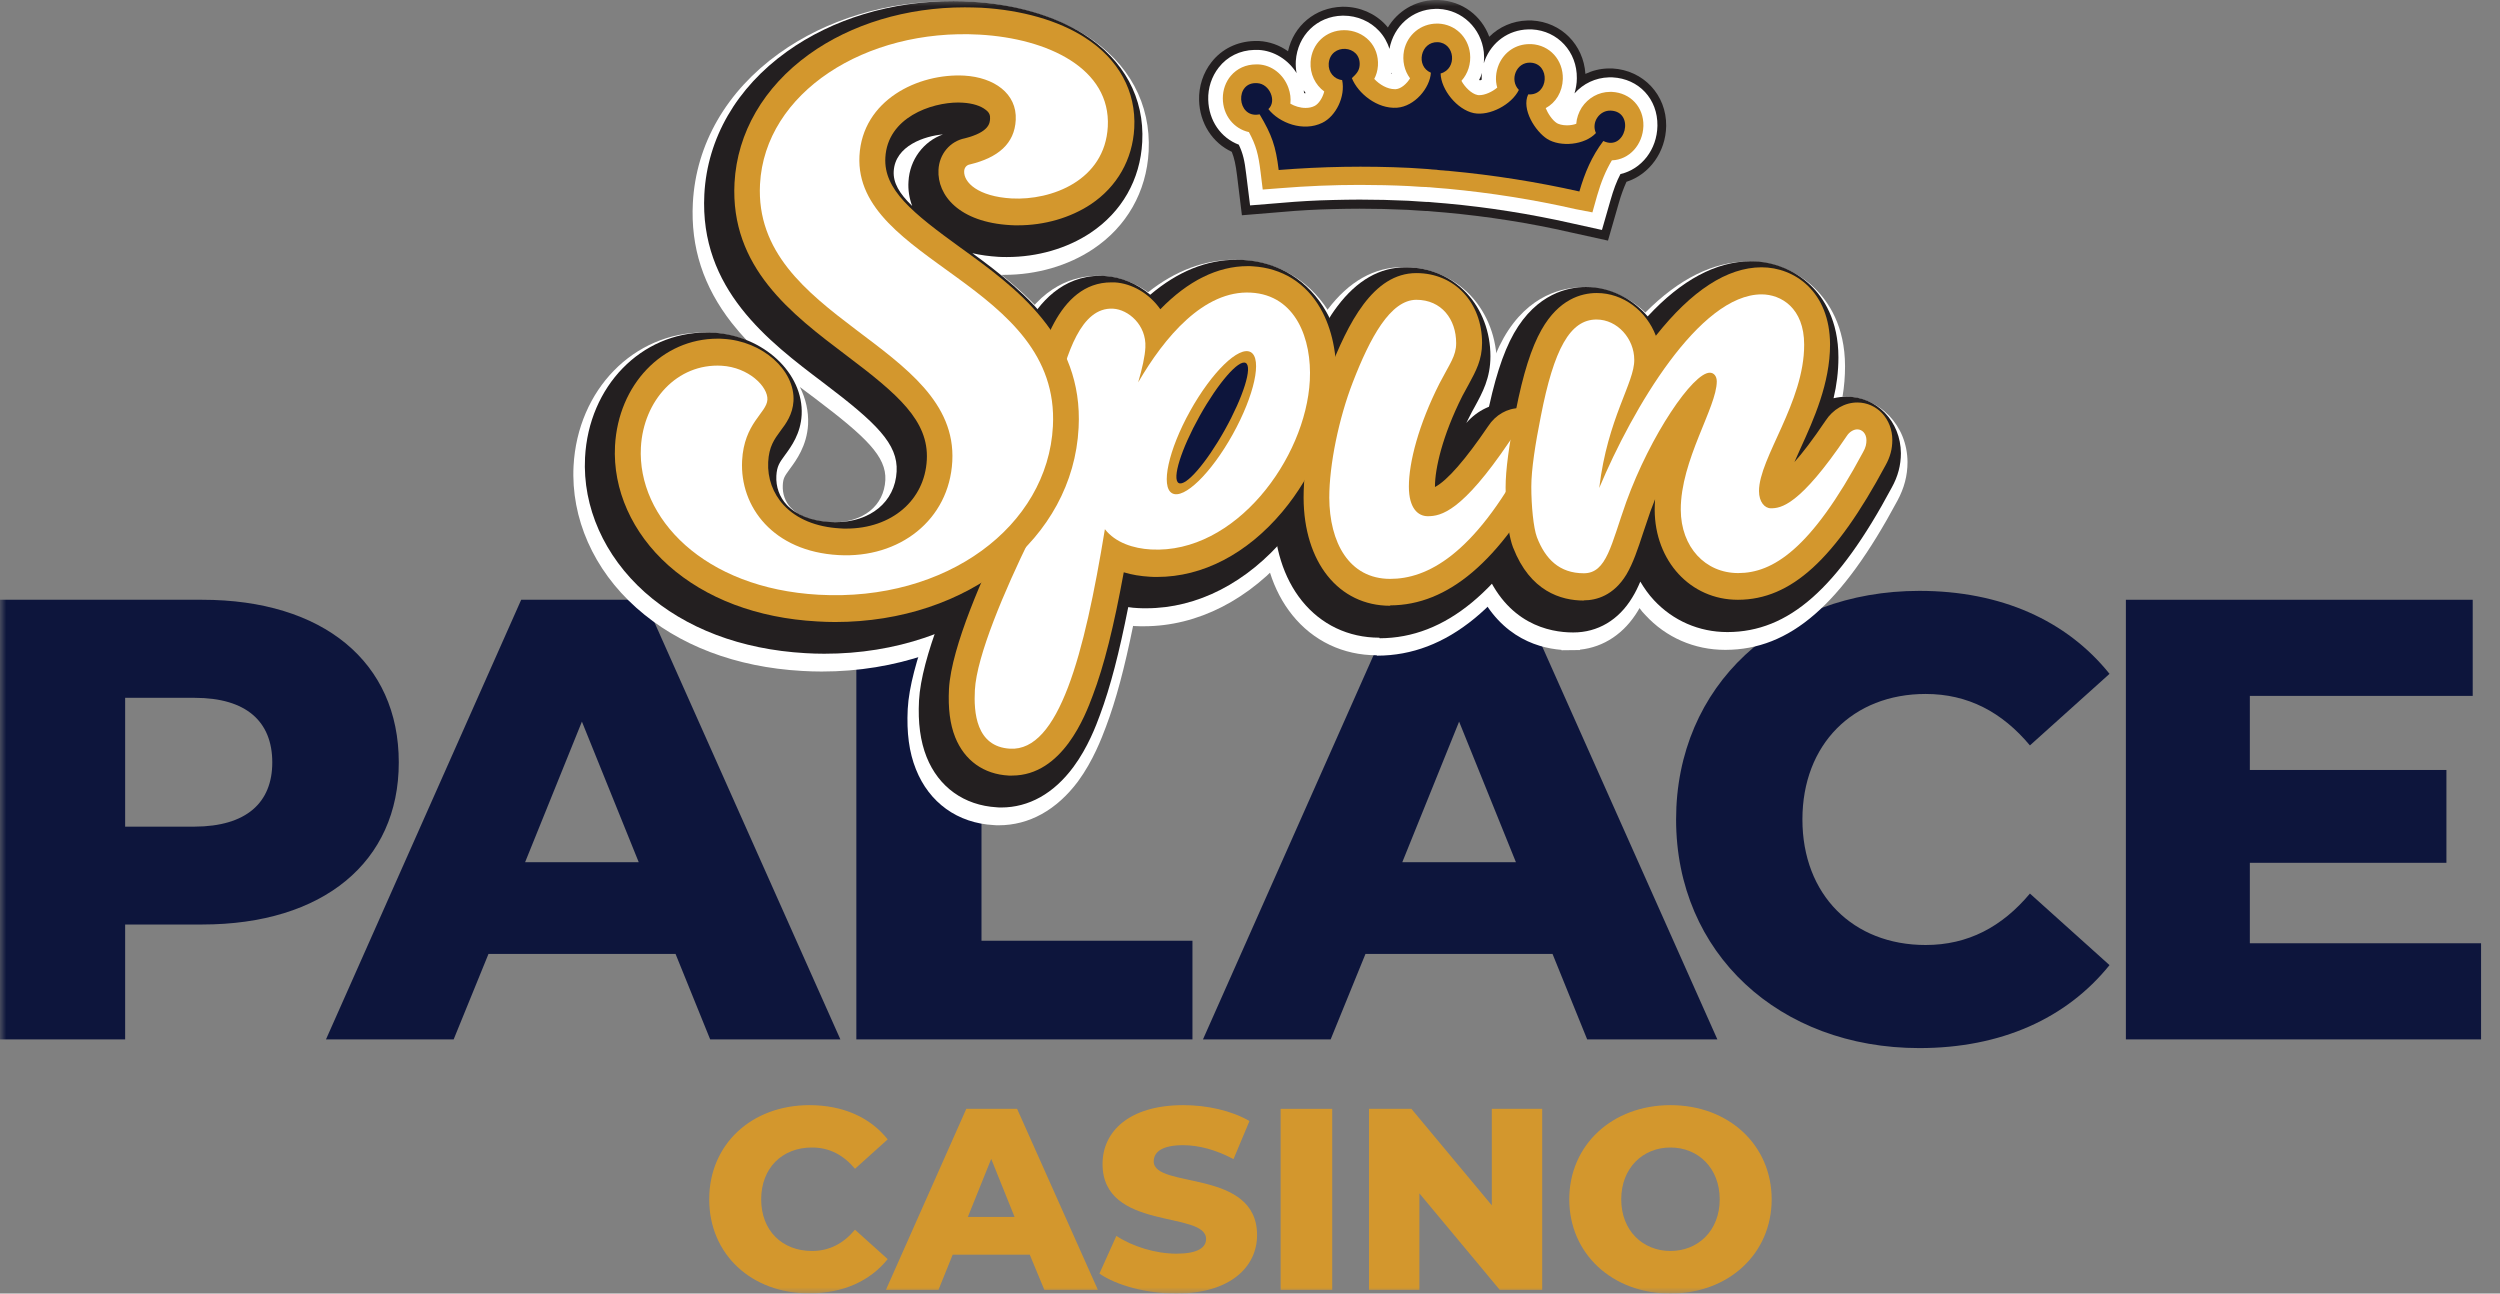 <svg width="201" height="104" viewBox="0 0 201 104" fill="none" xmlns="http://www.w3.org/2000/svg">
<rect x="0" y="0" width="201" height="104" fill="#808080" stroke="none"/>
<mask id="mask0_417_99" style="mask-type:luminance" maskUnits="userSpaceOnUse" x="0" y="0" width="201" height="104">
<path d="M200.2 0H0V104H200.2V0Z" fill="white"/>
</mask>
<g mask="url(#mask0_417_99)">
<path d="M32.062 61.299C32.062 69.323 25.96 74.33 16.258 74.33H10.062V83.567H0V48.221H16.258C25.96 48.221 32.062 53.213 32.062 61.299ZM21.891 61.299C21.891 58.018 19.81 56.105 15.648 56.105H10.062V66.462H15.648C19.81 66.446 21.891 64.533 21.891 61.299Z" fill="#0D153C"/>
<path d="M54.313 76.694H39.275L36.474 83.567H26.209L41.904 48.221H51.809L67.566 83.567H57.098L54.313 76.694ZM51.355 69.323L46.786 58.018L42.217 69.323H51.355Z" fill="#0D153C"/>
<path d="M68.85 48.221H78.912V75.636H95.874V83.567H68.85V48.221Z" fill="#0D153C"/>
<path d="M124.823 76.694H109.785L106.984 83.567H96.719L112.414 48.221H122.319L138.076 83.567H127.608L124.823 76.694ZM121.881 69.323L117.312 58.018L112.743 69.323H121.881Z" fill="#0D153C"/>
<path d="M134.758 65.886C134.758 55.125 143.036 47.506 154.318 47.506C160.874 47.506 166.163 49.885 169.606 54.177L163.206 59.931C160.968 57.256 158.23 55.794 154.818 55.794C148.982 55.794 144.914 59.837 144.914 65.886C144.914 71.935 148.982 75.978 154.818 75.978C158.23 75.978 160.968 74.516 163.206 71.842L169.606 77.595C166.147 81.888 160.874 84.266 154.318 84.266C143.051 84.266 134.758 76.647 134.758 65.886Z" fill="#0D153C"/>
<path d="M199.477 75.838V83.567H170.921V48.221H198.806V55.95H180.887V61.906H196.692V69.37H180.887V75.838H199.477Z" fill="#0D153C"/>
<path fill-rule="evenodd" clip-rule="evenodd" d="M126.325 18.241C123.055 17.494 119.659 16.965 116.263 16.639C116.044 16.623 115.747 16.592 115.325 16.561L114.793 16.514H114.714L114.464 16.499L114.166 16.483C113.744 16.452 113.431 16.437 113.212 16.421C111.929 16.359 110.615 16.328 109.331 16.328C107.235 16.328 105.122 16.405 103.057 16.577L100.24 16.81L99.896 14.011C99.771 12.984 99.645 12.44 99.379 11.818C97.862 11.181 96.86 9.672 96.86 7.9C96.86 6.873 97.204 5.909 97.846 5.147C98.628 4.214 99.755 3.701 101.007 3.701C101.085 3.701 101.163 3.701 101.242 3.701C102.243 3.748 103.182 4.183 103.902 4.867V4.852C104.058 2.628 105.842 0.948 108.08 0.948C109.253 0.948 110.38 1.431 111.162 2.255C111.366 2.473 111.553 2.706 111.694 2.97C112.336 1.431 113.822 0.404 115.543 0.404C115.591 0.404 115.653 0.404 115.7 0.404H115.716C117.687 0.498 119.252 1.866 119.612 3.794C120.379 2.706 121.615 2.068 122.992 2.068C123.055 2.068 123.133 2.068 123.211 2.068C124.244 2.115 125.214 2.55 125.949 3.266C126.747 4.059 127.17 5.163 127.154 6.36C127.154 6.453 127.139 6.562 127.139 6.655C127.827 6.189 128.641 5.925 129.486 5.925C129.548 5.925 129.611 5.925 129.673 5.925H129.689C131.989 6.049 133.679 7.868 133.617 10.17C133.57 11.912 132.428 13.731 130.55 14.229C130.284 14.773 130.049 15.41 129.83 16.141L129.063 18.816L126.325 18.241Z" fill="white"/>
<path fill-rule="evenodd" clip-rule="evenodd" d="M126.653 16.81C123.32 16.048 119.862 15.504 116.404 15.177C116.185 15.162 115.872 15.131 115.449 15.1L114.902 15.053H114.824C114.761 15.053 114.557 15.038 114.557 15.038L114.26 15.022C113.822 14.991 113.509 14.975 113.29 14.96C111.975 14.898 110.646 14.867 109.331 14.867C107.187 14.867 105.028 14.96 102.931 15.131L101.523 15.24L101.351 13.84C101.178 12.379 100.975 11.679 100.412 10.621C99.191 10.372 98.315 9.268 98.315 7.9C98.315 7.216 98.55 6.578 98.957 6.096C99.457 5.505 100.177 5.179 100.991 5.179C101.038 5.179 101.1 5.179 101.163 5.179C102.243 5.225 103.197 5.972 103.588 7.06C103.745 7.48 103.792 7.915 103.745 8.335C104.12 8.553 104.558 8.677 104.965 8.677C105.231 8.677 105.466 8.631 105.685 8.522C106.029 8.351 106.358 7.853 106.468 7.34C105.732 6.796 105.31 5.909 105.372 4.977C105.466 3.499 106.608 2.426 108.079 2.426C108.846 2.426 109.581 2.737 110.082 3.266C110.583 3.795 110.833 4.51 110.786 5.288C110.755 5.661 110.661 6.018 110.489 6.345C110.912 6.78 111.522 7.169 112.132 7.169C112.163 7.169 112.195 7.169 112.226 7.169C112.648 7.138 113.102 6.734 113.368 6.298C112.899 5.676 112.727 4.883 112.899 4.059C113.18 2.753 114.244 1.882 115.543 1.882C115.574 1.882 115.621 1.882 115.653 1.882C116.998 1.944 118.047 2.939 118.203 4.277C118.297 5.101 118.031 5.894 117.515 6.485C117.812 7.029 118.36 7.542 118.798 7.62C118.845 7.636 118.892 7.636 118.954 7.636C119.392 7.636 119.971 7.371 120.394 7.029C120.222 6.423 120.269 5.785 120.519 5.194C120.957 4.168 121.896 3.546 122.991 3.546C123.038 3.546 123.086 3.546 123.132 3.546C123.805 3.577 124.431 3.857 124.901 4.323C125.417 4.836 125.683 5.552 125.667 6.345C125.636 7.387 125.12 8.258 124.29 8.709C124.462 9.159 124.838 9.704 125.198 9.922C125.323 9.999 125.605 10.093 125.996 10.093C126.262 10.093 126.528 10.046 126.747 9.968C126.778 9.517 126.935 9.066 127.185 8.662C127.702 7.869 128.547 7.402 129.47 7.402C129.517 7.402 129.548 7.402 129.595 7.402C131.113 7.48 132.177 8.631 132.13 10.139C132.098 11.477 131.144 12.861 129.595 12.907C129.11 13.7 128.734 14.618 128.406 15.753L128.03 17.09L126.653 16.81Z" fill="white"/>
<path fill-rule="evenodd" clip-rule="evenodd" d="M126.247 18.676C122.992 17.929 119.612 17.401 116.232 17.09C116.013 17.074 115.716 17.043 115.293 17.012L114.777 16.965H114.699H114.636L114.12 16.934C113.713 16.903 113.4 16.887 113.181 16.872C111.898 16.81 110.599 16.779 109.3 16.779C108.596 16.779 107.892 16.794 107.203 16.81C105.826 16.841 104.418 16.919 103.057 17.043L99.849 17.307L99.458 14.104C99.348 13.218 99.239 12.72 99.035 12.207C97.486 11.492 96.453 9.905 96.406 8.055C96.375 6.936 96.735 5.847 97.408 4.992C98.237 3.934 99.458 3.343 100.835 3.297C100.882 3.297 100.928 3.297 100.96 3.297C101.054 3.297 101.132 3.297 101.226 3.297C102.071 3.343 102.884 3.639 103.557 4.121C104.011 2.068 105.732 0.607 107.907 0.544C107.954 0.544 107.986 0.544 108.033 0.544C109.316 0.544 110.552 1.073 111.413 2.006C111.475 2.068 111.538 2.146 111.585 2.208C112.367 0.902 113.76 0.047 115.356 0C115.403 0 115.434 0 115.481 0C115.544 0 115.606 0 115.669 0H115.685C117.578 0.093 119.111 1.259 119.737 2.955C120.535 2.161 121.615 1.679 122.804 1.648C122.851 1.648 122.882 1.648 122.929 1.648C123.008 1.648 123.086 1.648 123.164 1.648C125.527 1.773 127.311 3.592 127.467 5.94C128.031 5.676 128.641 5.52 129.282 5.505C129.314 5.505 129.361 5.505 129.408 5.505C129.47 5.505 129.549 5.505 129.611 5.505H129.642C132.13 5.645 133.992 7.635 133.961 10.123C133.93 12.223 132.615 14.026 130.769 14.617C130.55 15.099 130.346 15.643 130.159 16.297L129.282 19.345L126.247 18.676Z" fill="#231F20"/>
<path fill-rule="evenodd" clip-rule="evenodd" d="M126.559 17.245C123.242 16.483 119.799 15.939 116.356 15.628C116.138 15.612 115.825 15.581 115.402 15.55L114.87 15.504H114.792H114.714L114.197 15.473C113.775 15.441 113.462 15.426 113.243 15.41C111.944 15.348 110.614 15.317 109.299 15.317C108.58 15.317 107.86 15.333 107.156 15.348C105.747 15.379 104.323 15.457 102.931 15.581L101.131 15.737L100.912 13.917C100.756 12.596 100.568 11.943 100.114 11.041C98.815 10.683 97.908 9.486 97.876 8.008C97.861 7.215 98.096 6.469 98.565 5.878C99.128 5.178 99.942 4.774 100.865 4.743C100.897 4.743 100.928 4.743 100.959 4.743C101.022 4.743 101.084 4.743 101.147 4.743C102.399 4.805 103.525 5.691 103.948 6.967C104.073 7.324 104.136 7.697 104.12 8.055C104.386 8.164 104.652 8.226 104.918 8.226C104.934 8.226 104.949 8.226 104.965 8.226C105.153 8.226 105.325 8.179 105.481 8.102C105.622 8.04 105.825 7.791 105.951 7.495C105.247 6.858 104.871 5.909 104.934 4.929C105.043 3.265 106.311 2.022 107.954 1.975C107.985 1.975 108.016 1.975 108.048 1.975C108.924 1.975 109.769 2.333 110.348 2.97C110.927 3.592 111.208 4.432 111.161 5.334C111.146 5.66 111.068 5.956 110.974 6.236C111.334 6.531 111.756 6.718 112.116 6.718H112.147C112.163 6.718 112.179 6.718 112.194 6.718C112.398 6.702 112.648 6.531 112.851 6.282C112.46 5.629 112.335 4.836 112.476 4.043C112.758 2.55 113.978 1.462 115.449 1.431C115.48 1.431 115.511 1.431 115.543 1.431C115.59 1.431 115.621 1.431 115.668 1.431H115.684C117.233 1.508 118.438 2.659 118.61 4.245C118.704 5.069 118.485 5.878 118.031 6.515C118.281 6.858 118.625 7.138 118.876 7.184C118.891 7.184 118.907 7.184 118.954 7.184H118.97C119.251 7.184 119.611 7.029 119.924 6.827C119.83 6.251 119.893 5.66 120.096 5.101C120.566 3.888 121.63 3.11 122.897 3.079C122.929 3.079 122.96 3.079 122.976 3.079C123.022 3.079 123.085 3.079 123.132 3.079C124.822 3.157 126.074 4.541 126.058 6.282C126.043 7.309 125.573 8.257 124.806 8.848C124.963 9.128 125.182 9.392 125.37 9.517C125.432 9.563 125.651 9.641 125.964 9.641C125.98 9.641 125.995 9.641 126.011 9.641C126.121 9.641 126.23 9.626 126.356 9.61C126.418 9.221 126.559 8.848 126.762 8.522C127.326 7.589 128.296 6.998 129.36 6.982C129.391 6.982 129.407 6.982 129.438 6.982C129.485 6.982 129.532 6.982 129.579 6.982H129.595C131.316 7.075 132.536 8.397 132.521 10.123C132.505 11.818 131.331 13.202 129.798 13.373C129.391 14.088 129.062 14.913 128.765 15.924L128.28 17.649L126.559 17.245Z" fill="#231F20"/>
<path fill-rule="evenodd" clip-rule="evenodd" d="M126.481 17.525C123.163 16.779 119.752 16.235 116.325 15.908C116.106 15.893 115.793 15.861 115.386 15.831L114.854 15.784H114.76C114.698 15.784 114.651 15.768 114.619 15.768L114.51 15.752L114.197 15.737C113.775 15.706 113.462 15.69 113.243 15.675C111.944 15.613 110.614 15.582 109.315 15.582C107.187 15.582 105.059 15.675 102.978 15.846L100.865 16.017L100.615 13.918C100.458 12.689 100.302 12.052 99.895 11.243C98.518 10.792 97.564 9.486 97.564 7.9C97.564 7.045 97.845 6.236 98.377 5.629C99.019 4.868 99.942 4.448 100.975 4.448C101.037 4.448 101.116 4.448 101.178 4.448C102.555 4.51 103.76 5.443 104.261 6.811C104.386 7.153 104.449 7.511 104.464 7.869C104.621 7.915 104.793 7.947 104.934 7.947C105.074 7.947 105.215 7.915 105.325 7.869C105.387 7.838 105.481 7.713 105.575 7.558C104.918 6.873 104.542 5.909 104.605 4.93C104.73 3.064 106.17 1.695 108.047 1.695C109.018 1.695 109.941 2.084 110.598 2.768C111.24 3.452 111.553 4.354 111.49 5.334C111.474 5.614 111.427 5.878 111.349 6.143C111.6 6.314 111.881 6.438 112.1 6.438C112.116 6.438 112.132 6.438 112.147 6.438C112.21 6.438 112.319 6.36 112.445 6.251C112.085 5.552 111.975 4.743 112.147 3.919C112.491 2.286 113.869 1.151 115.512 1.151C115.558 1.151 115.605 1.151 115.652 1.151H115.668C117.342 1.229 118.704 2.519 118.907 4.199C119.001 5.023 118.813 5.832 118.391 6.5C118.578 6.718 118.782 6.873 118.907 6.904C118.907 6.904 118.907 6.904 118.923 6.904C119.079 6.904 119.314 6.827 119.549 6.702C119.486 6.096 119.564 5.474 119.815 4.899C120.362 3.608 121.567 2.799 122.96 2.799C123.022 2.799 123.085 2.799 123.132 2.799C124.744 2.877 126.418 4.152 126.371 6.345C126.34 7.387 125.917 8.288 125.213 8.911C125.323 9.066 125.448 9.206 125.557 9.284C125.604 9.299 125.745 9.346 125.964 9.346C125.996 9.346 126.042 9.346 126.074 9.346C126.168 8.957 126.324 8.6 126.543 8.257C127.185 7.262 128.28 6.671 129.454 6.671C129.501 6.671 129.563 6.671 129.61 6.671C131.55 6.78 132.912 8.242 132.849 10.154C132.818 11.01 132.521 11.834 131.973 12.472C131.457 13.094 130.768 13.482 130.017 13.607C129.657 14.275 129.36 15.022 129.094 15.97L128.515 17.976L126.481 17.525Z" fill="#231F20"/>
<path fill-rule="evenodd" clip-rule="evenodd" d="M126.809 16.094C123.429 15.332 119.955 14.773 116.466 14.462C116.247 14.446 115.934 14.415 115.496 14.384L114.964 14.337C114.948 14.337 114.917 14.337 114.901 14.337C114.823 14.337 114.776 14.322 114.745 14.322L114.604 14.306L114.291 14.291C113.868 14.259 113.54 14.244 113.321 14.228C111.991 14.166 110.645 14.135 109.331 14.135C107.171 14.135 104.996 14.228 102.868 14.399L102.164 14.462L102.086 13.762C101.882 12.098 101.647 11.305 100.881 9.952C99.832 9.905 99.05 9.05 99.05 7.915C99.05 7.402 99.222 6.935 99.519 6.578C99.879 6.158 100.396 5.925 100.99 5.925C101.037 5.925 101.069 5.925 101.115 5.925C101.898 5.955 102.586 6.516 102.884 7.324C103.056 7.791 103.056 8.257 102.899 8.661C103.447 9.128 104.23 9.423 104.949 9.423C105.325 9.423 105.669 9.346 105.982 9.19C106.686 8.848 107.218 7.853 107.218 6.982C106.498 6.655 106.029 5.893 106.076 5.038C106.154 3.934 106.968 3.172 108.048 3.172C108.611 3.172 109.143 3.39 109.518 3.794C109.878 4.183 110.05 4.696 110.019 5.271C109.988 5.785 109.784 6.127 109.55 6.407C110.05 7.2 111.068 7.93 112.085 7.93C112.132 7.93 112.178 7.93 112.226 7.93C113.102 7.868 113.931 6.998 114.182 6.204C113.649 5.738 113.399 5.023 113.555 4.261C113.759 3.296 114.526 2.659 115.48 2.659C115.511 2.659 115.527 2.659 115.558 2.659C116.529 2.705 117.295 3.421 117.405 4.416C117.499 5.209 117.17 5.925 116.56 6.329C116.81 7.231 117.733 8.21 118.578 8.382C118.672 8.397 118.766 8.412 118.876 8.412C119.658 8.412 120.644 7.899 121.16 7.262C120.894 6.733 120.879 6.096 121.113 5.536C121.426 4.789 122.115 4.323 122.913 4.323C122.944 4.323 122.976 4.323 123.022 4.323C123.961 4.369 124.9 5.085 124.869 6.375C124.838 7.448 124.165 8.102 123.398 8.288C123.367 9.066 124.102 10.17 124.728 10.574C125.01 10.761 125.463 10.87 125.933 10.87C126.496 10.87 127.044 10.714 127.435 10.465C127.372 9.999 127.482 9.517 127.748 9.112C128.124 8.537 128.75 8.195 129.422 8.195C129.454 8.195 129.485 8.195 129.516 8.195C130.627 8.257 131.394 9.066 131.363 10.185C131.331 11.196 130.612 12.254 129.454 12.254C129.36 12.254 129.25 12.254 129.156 12.238C128.515 13.186 128.045 14.259 127.654 15.643L127.466 16.312L126.809 16.094Z" fill="#231F20"/>
<path fill-rule="evenodd" clip-rule="evenodd" d="M126.403 17.961C123.101 17.214 119.705 16.67 116.294 16.359C116.075 16.343 115.778 16.312 115.355 16.281L114.839 16.235H114.745H114.683L114.166 16.203C113.744 16.172 113.431 16.157 113.227 16.141C111.929 16.079 110.614 16.048 109.315 16.048C108.611 16.048 107.892 16.064 107.187 16.079C105.795 16.11 104.386 16.188 103.009 16.312L100.506 16.515L100.193 13.995C100.068 12.907 99.927 12.316 99.598 11.632C98.158 11.088 97.188 9.704 97.142 8.024C97.11 7.075 97.423 6.143 97.986 5.427C98.675 4.541 99.692 4.043 100.85 4.012C100.881 4.012 100.928 4.012 100.959 4.012C101.038 4.012 101.116 4.012 101.179 4.012C102.415 4.074 103.573 4.79 104.246 5.878C104.183 5.552 104.167 5.225 104.183 4.898C104.324 2.846 105.888 1.306 107.923 1.26C107.954 1.26 108.001 1.26 108.032 1.26C109.112 1.26 110.16 1.711 110.88 2.488C111.271 2.908 111.553 3.406 111.71 3.934C112.054 2.084 113.556 0.762 115.387 0.715C115.418 0.715 115.465 0.715 115.496 0.715C115.543 0.715 115.606 0.715 115.653 0.715H115.668C117.562 0.809 119.08 2.27 119.299 4.183C119.33 4.494 119.33 4.79 119.299 5.085C119.33 5.007 119.346 4.93 119.377 4.852C119.956 3.359 121.286 2.411 122.851 2.364C122.882 2.364 122.913 2.364 122.96 2.364C123.023 2.364 123.101 2.364 123.164 2.364C125.245 2.473 126.81 4.168 126.778 6.298C126.778 6.718 126.7 7.122 126.59 7.511C127.295 6.718 128.28 6.251 129.345 6.22C129.376 6.22 129.407 6.22 129.454 6.22C129.517 6.22 129.579 6.22 129.626 6.22H129.642C131.77 6.329 133.288 7.962 133.257 10.108C133.225 12.036 131.973 13.607 130.284 13.995C129.97 14.586 129.72 15.27 129.485 16.095L128.797 18.489L126.403 17.961ZM104.856 7.495C104.887 7.495 104.918 7.495 104.95 7.495H104.981C104.934 7.418 104.871 7.34 104.825 7.262C104.825 7.355 104.84 7.433 104.856 7.495ZM118.923 6.422C118.939 6.438 118.955 6.454 118.986 6.454C119.033 6.454 119.08 6.438 119.127 6.407C119.127 6.22 119.127 6.034 119.142 5.863C119.095 6.065 119.017 6.251 118.923 6.422ZM111.835 5.925C111.85 5.925 111.866 5.94 111.882 5.94C111.866 5.909 111.866 5.878 111.85 5.847C111.835 5.878 111.835 5.894 111.835 5.925Z" fill="white"/>
<path fill-rule="evenodd" clip-rule="evenodd" d="M126.731 16.53C123.382 15.768 119.908 15.223 116.434 14.897C116.216 14.881 115.902 14.85 115.48 14.819L114.948 14.773H114.87C114.839 14.773 114.823 14.773 114.807 14.773L114.275 14.742C113.853 14.71 113.524 14.695 113.321 14.679C111.271 14.586 109.205 14.555 107.171 14.602C105.747 14.633 104.308 14.726 102.915 14.835L101.835 14.928L101.694 13.809C101.507 12.3 101.287 11.538 100.646 10.372C99.519 10.216 98.69 9.252 98.659 7.977C98.643 7.355 98.831 6.764 99.191 6.313C99.613 5.784 100.223 5.474 100.943 5.458C101.021 5.458 101.084 5.458 101.162 5.458C102.101 5.505 102.977 6.204 103.306 7.184C103.447 7.62 103.478 8.055 103.4 8.444C103.838 8.739 104.433 8.957 105.043 8.941C105.34 8.941 105.606 8.863 105.857 8.755C106.31 8.537 106.749 7.884 106.843 7.215C106.123 6.764 105.669 5.909 105.732 4.976C105.81 3.67 106.764 2.737 108.047 2.706C108.751 2.69 109.424 2.954 109.878 3.452C110.316 3.934 110.535 4.572 110.488 5.271C110.457 5.738 110.316 6.08 110.144 6.375C110.629 6.966 111.427 7.464 112.21 7.448C112.241 7.448 112.256 7.448 112.288 7.448C112.929 7.402 113.508 6.827 113.79 6.267C113.321 5.722 113.102 4.961 113.242 4.183C113.446 3.032 114.385 2.193 115.511 2.161C115.558 2.161 115.621 2.161 115.684 2.161H115.699C116.873 2.224 117.796 3.11 117.921 4.323C118.015 5.147 117.718 5.909 117.17 6.422C117.467 7.06 118.124 7.744 118.766 7.884C118.844 7.899 118.938 7.899 119.032 7.899C119.611 7.884 120.331 7.526 120.8 7.091C120.612 6.547 120.612 5.925 120.832 5.349C121.191 4.416 122.005 3.825 122.96 3.794C123.022 3.794 123.085 3.794 123.147 3.794C124.446 3.856 125.385 4.898 125.369 6.267C125.354 7.309 124.775 8.164 123.93 8.521C124.071 9.066 124.54 9.781 125.025 10.107C125.275 10.263 125.667 10.356 126.105 10.341C126.465 10.325 126.825 10.247 127.106 10.123C127.106 9.688 127.231 9.252 127.466 8.863C127.904 8.148 128.64 7.697 129.453 7.682C129.516 7.682 129.563 7.682 129.626 7.682H129.641C130.971 7.759 131.879 8.739 131.863 10.092C131.847 11.476 130.862 12.596 129.61 12.627C129.563 12.627 129.5 12.627 129.453 12.627C128.906 13.482 128.499 14.462 128.139 15.69L127.842 16.747L126.731 16.53Z" fill="white"/>
<path fill-rule="evenodd" clip-rule="evenodd" d="M126.653 16.81C123.32 16.048 119.862 15.504 116.404 15.177C116.185 15.162 115.872 15.13 115.449 15.1L114.933 15.053C114.917 15.053 114.839 15.053 114.839 15.053C114.776 15.053 114.73 15.037 114.683 15.037H114.636L114.244 15.022C113.822 14.991 113.509 14.975 113.29 14.96C111.975 14.897 110.646 14.866 109.331 14.866C107.187 14.866 105.028 14.96 102.931 15.13L101.523 15.239L101.351 13.84C101.178 12.409 100.991 11.694 100.412 10.621C99.207 10.357 98.315 9.268 98.315 7.9C98.315 7.216 98.55 6.578 98.957 6.096C99.457 5.505 100.177 5.178 100.991 5.178C101.038 5.178 101.1 5.178 101.163 5.178C102.243 5.225 103.197 5.971 103.588 7.06C103.745 7.495 103.792 7.915 103.745 8.335C104.089 8.537 104.527 8.677 104.965 8.677C105.231 8.677 105.466 8.63 105.685 8.522C106.014 8.366 106.342 7.869 106.468 7.355C105.748 6.827 105.31 5.94 105.372 4.976C105.466 3.499 106.608 2.426 108.079 2.426C108.846 2.426 109.581 2.737 110.082 3.266C110.583 3.794 110.833 4.51 110.786 5.287C110.755 5.707 110.646 6.049 110.489 6.345C110.912 6.796 111.537 7.169 112.132 7.169C112.163 7.169 112.195 7.169 112.226 7.169C112.648 7.138 113.102 6.733 113.368 6.298C112.914 5.692 112.727 4.883 112.883 4.074C113.149 2.784 114.244 1.897 115.528 1.897C115.559 1.897 115.606 1.897 115.637 1.897H115.653C116.983 1.96 118.031 2.955 118.188 4.292C118.282 5.132 118.016 5.925 117.499 6.5C117.781 7.013 118.313 7.542 118.782 7.635C118.829 7.651 118.876 7.651 118.939 7.651C119.392 7.651 119.972 7.387 120.378 7.044C120.206 6.453 120.253 5.8 120.503 5.194C120.942 4.168 121.88 3.546 122.976 3.546C123.023 3.546 123.07 3.546 123.117 3.546C124.603 3.623 125.683 4.821 125.652 6.345C125.62 7.387 125.088 8.257 124.275 8.693C124.447 9.113 124.791 9.657 125.182 9.906C125.323 9.983 125.605 10.077 125.98 10.077C126.262 10.077 126.528 10.03 126.731 9.952C126.763 9.501 126.919 9.05 127.17 8.646C127.686 7.869 128.531 7.387 129.454 7.387C129.501 7.387 129.532 7.387 129.579 7.387H129.595C131.097 7.464 132.161 8.615 132.13 10.123C132.083 11.647 130.987 12.845 129.595 12.891C129.11 13.7 128.734 14.602 128.406 15.737L128.03 17.075L126.653 16.81Z" fill="#D3972D"/>
<path fill-rule="evenodd" clip-rule="evenodd" d="M101.195 9.205C101.195 9.205 101.242 9.205 101.273 9.19C102.259 10.854 102.572 11.74 102.806 13.668C106.28 13.389 109.816 13.326 113.353 13.497C113.572 13.513 113.901 13.528 114.323 13.56L114.793 13.591C114.793 13.591 114.855 13.591 114.949 13.606C115.043 13.606 115.105 13.622 115.105 13.622L115.575 13.653V13.668C116.013 13.7 116.326 13.73 116.545 13.746C120.082 14.073 123.587 14.632 126.982 15.395C127.42 13.886 127.968 12.58 128.907 11.336C130.691 12.207 131.473 8.988 129.517 8.894C128.594 8.848 127.921 9.843 128.312 10.698C127.42 11.662 125.464 11.849 124.385 11.165C123.446 10.559 122.303 8.786 122.867 7.588C124.541 7.713 124.666 5.116 123.055 5.038C121.912 4.976 121.333 6.422 122.116 7.23C121.537 8.412 119.768 9.345 118.501 9.097C117.14 8.817 115.857 7.2 115.825 5.909C117.187 5.536 116.983 3.452 115.591 3.39C114.214 3.343 113.791 5.318 115.043 5.847C114.965 7.075 113.744 8.552 112.32 8.661C110.709 8.77 109.175 7.495 108.69 6.282C109.019 5.971 109.285 5.722 109.316 5.24C109.425 3.592 106.953 3.436 106.828 5.116C106.781 5.8 107.266 6.375 107.908 6.437C108.189 7.759 107.407 9.345 106.311 9.874C104.778 10.621 102.853 9.89 101.977 8.77C102.681 8.132 102.071 6.733 101.085 6.686C99.239 6.546 99.442 9.501 101.195 9.205Z" fill="#0D153C"/>
<path d="M94.371 42.685C93.839 42.685 93.323 42.545 92.869 42.281C89.583 40.322 92.572 34.381 93.558 32.609C94.559 30.836 97.172 26.7 100.036 26.7C100.568 26.7 101.084 26.84 101.538 27.104C104.824 29.063 101.835 35.003 100.85 36.776C99.848 38.549 97.219 42.685 94.371 42.685Z" fill="white"/>
<path d="M94.684 41.814C94.231 41.814 93.777 41.69 93.386 41.456C91.461 40.306 92.243 37.849 92.494 37.04C92.869 35.874 93.511 34.459 94.293 33.044C95.029 31.738 95.827 30.54 96.578 29.638C97.751 28.223 98.722 27.617 99.817 27.617C100.271 27.617 100.725 27.741 101.116 27.974C103.04 29.125 102.258 31.582 102.008 32.391C101.632 33.557 100.991 34.972 100.208 36.387C99.473 37.693 98.675 38.891 97.924 39.792C96.75 41.208 95.78 41.814 94.684 41.814Z" fill="white"/>
<path d="M94.371 41.162C94.105 41.162 93.87 41.1 93.667 40.975C92.916 40.524 92.713 39.467 93.088 37.85C93.385 36.528 94.027 34.926 94.919 33.355C96.249 30.992 98.377 28.239 100.051 28.239C100.317 28.239 100.552 28.302 100.755 28.426C101.507 28.877 101.71 29.934 101.334 31.552C101.037 32.873 100.396 34.475 99.504 36.046C98.174 38.394 96.046 41.162 94.371 41.162Z" fill="white"/>
<path d="M94.684 40.291C94.496 40.291 94.324 40.244 94.183 40.151C93.385 39.684 93.651 38.487 93.964 37.492C94.309 36.419 94.903 35.097 95.639 33.775C96.327 32.547 97.078 31.427 97.767 30.603C98.847 29.297 99.441 29.125 99.817 29.125C100.004 29.125 100.177 29.172 100.333 29.266C101.131 29.732 100.865 30.929 100.552 31.925C100.208 32.998 99.613 34.319 98.878 35.641C98.189 36.87 97.438 37.989 96.75 38.813C95.654 40.12 95.075 40.291 94.684 40.291Z" fill="white"/>
<path d="M94.575 41.255C94.168 41.255 93.777 41.146 93.448 40.944C90.647 39.264 93.746 33.386 94.403 32.235C95.138 30.929 97.704 26.7 100.255 26.7C100.662 26.7 101.053 26.808 101.382 27.011C104.183 28.69 101.084 34.568 100.427 35.719C99.692 37.025 97.125 41.255 94.575 41.255Z" fill="#231F20"/>
<path d="M94.888 40.384C94.559 40.384 94.231 40.291 93.949 40.135C92.509 39.264 93.135 37.289 93.37 36.543C93.73 35.423 94.34 34.055 95.122 32.671C95.826 31.411 96.609 30.245 97.329 29.374C98.361 28.13 99.159 27.601 100.02 27.617C100.349 27.617 100.677 27.71 100.959 27.866C102.398 28.737 101.773 30.711 101.538 31.458C101.178 32.577 100.568 33.946 99.785 35.33C99.081 36.589 98.299 37.756 97.579 38.627C96.546 39.871 95.748 40.399 94.888 40.384Z" fill="#231F20"/>
<path d="M80.288 66.353C80.163 66.353 80.038 66.353 79.897 66.337C76.987 66.182 74.702 64.533 73.638 61.843C73.09 60.475 72.887 58.904 72.981 57.007C73.168 53.446 75.563 47.832 77.581 43.696C78.129 39.591 78.817 35.921 79.662 32.484C80.038 30.96 80.585 28.659 81.712 26.606C83.715 22.936 86.391 22.174 88.3 22.174C88.425 22.174 88.566 22.174 88.691 22.19C89.959 22.268 91.226 22.719 92.306 23.496C94.512 21.755 96.844 20.884 99.254 20.884C99.441 20.884 99.613 20.884 99.785 20.899C102.915 21.07 105.513 22.688 107.077 25.456C108.204 27.415 108.736 29.95 108.595 32.593C108.392 36.574 106.577 40.959 103.76 44.303C100.49 48.206 96.296 50.351 91.962 50.351C91.727 50.351 91.492 50.351 91.257 50.336C91.21 50.336 91.148 50.336 91.101 50.321C90.412 53.71 89.724 56.307 88.91 58.453C88.582 59.324 87.893 61.159 86.673 62.823C84.951 65.124 82.745 66.353 80.288 66.353Z" fill="white"/>
<path d="M81.166 63.15C81.072 63.15 80.978 63.15 80.884 63.15C78.818 63.025 77.191 61.875 76.44 59.978C76.017 58.92 75.845 57.645 75.939 56.09C76.127 52.669 78.834 46.651 80.477 43.308C81.025 39.14 81.713 35.439 82.558 31.987C82.902 30.572 83.419 28.442 84.358 26.684C85.562 24.445 87.174 23.294 89.162 23.294C89.255 23.294 89.334 23.294 89.428 23.294C90.852 23.372 92.213 24.15 93.105 25.332C95.327 23.108 97.674 21.988 100.099 21.988C100.24 21.988 100.381 21.988 100.522 22.004C102.65 22.128 104.512 23.139 105.733 24.865C106.937 26.56 107.501 28.83 107.376 31.427C107.188 34.942 105.576 38.845 103.057 41.846C100.178 45.267 96.563 47.149 92.839 47.149C92.635 47.149 92.432 47.149 92.244 47.133C91.571 47.102 90.914 46.993 90.304 46.822C89.522 51.098 88.724 54.239 87.832 56.619C87.221 58.236 85.375 63.165 81.166 63.15Z" fill="white"/>
<path d="M110.693 52.684C107.986 52.684 105.576 51.533 103.901 49.45C102.321 47.49 101.492 44.831 101.476 41.768C101.476 38.627 102.321 34.351 103.667 30.883C104.371 29.048 105.373 26.7 106.75 24.88C108.455 22.626 110.489 21.475 112.79 21.475H112.821C114.933 21.475 116.858 22.299 118.251 23.776C119.596 25.223 120.348 27.182 120.348 29.328C120.348 30.665 120.003 31.707 119.596 32.593C120.097 32.438 120.598 32.36 121.13 32.36C123.978 32.36 126.2 34.677 126.215 37.616C126.215 38.705 125.949 39.715 125.402 40.726C121.083 48.781 116.295 52.7 110.74 52.715H110.693V52.684Z" fill="white"/>
<path d="M111.568 49.497C109.44 49.497 107.625 48.642 106.342 47.024C105.106 45.469 104.433 43.277 104.433 40.727C104.433 37.834 105.231 33.869 106.467 30.634C108.016 26.654 110.066 22.579 113.665 22.579H113.681C116.826 22.579 119.126 24.99 119.126 28.286C119.126 29.655 118.625 30.557 118.062 31.599C117.906 31.878 117.733 32.19 117.546 32.547C116.2 35.191 115.386 37.819 115.339 39.638C116.059 39.14 117.28 37.927 119.283 34.988C119.893 34.04 120.941 33.465 122.005 33.449C123.68 33.449 124.994 34.818 124.994 36.559C124.994 37.274 124.822 37.927 124.446 38.612C120.534 45.92 116.325 49.481 111.6 49.497H111.568Z" fill="white"/>
<path d="M125.542 52.28V52.249C123.398 52.078 120.191 51.02 118.469 46.604L118.454 46.557C117.765 44.738 117.719 41.799 117.719 40.944C117.719 39.42 118 37.259 118.579 34.382C119.221 31.132 119.956 28.83 120.895 27.166C122.898 23.637 125.761 23.092 127.295 23.092H127.326C129.157 23.092 130.925 23.823 132.287 25.129C134.993 22.408 137.763 21.04 140.549 21.024H140.58C142.567 21.024 144.507 21.802 145.9 23.17C147.011 24.259 148.341 26.218 148.341 29.452C148.341 30.261 148.278 31.07 148.138 31.894C148.185 31.894 148.232 31.894 148.278 31.894C151.126 31.894 153.348 34.211 153.364 37.15C153.364 38.238 153.098 39.249 152.55 40.26C148.059 48.641 143.928 52.233 138.733 52.249H138.702C136.23 52.249 133.945 51.254 132.287 49.45C132.114 49.279 131.958 49.092 131.817 48.89C131.77 48.968 131.739 49.03 131.692 49.108C130.597 50.927 128.954 52.031 127.029 52.233V52.264L125.542 52.28Z" fill="white"/>
<path d="M127.138 49.093C125.589 49.093 122.756 48.533 121.286 44.77L121.27 44.754C120.691 43.215 120.675 40.245 120.675 39.918C120.675 38.534 120.941 36.528 121.489 33.791C121.88 31.785 122.475 29.219 123.507 27.338C124.65 25.27 126.215 24.212 128.171 24.212H128.186C130.283 24.212 132.145 25.534 132.99 27.447C135.838 23.932 138.67 22.159 141.408 22.144H141.424C142.864 22.144 144.272 22.719 145.289 23.699C146.103 24.492 147.089 25.969 147.089 28.426C147.089 31.552 145.774 34.46 144.71 36.808C144.679 36.87 144.648 36.932 144.616 36.995C145.117 36.372 145.696 35.564 146.385 34.553C146.995 33.604 148.043 33.029 149.107 33.014C150.781 33.014 152.096 34.382 152.096 36.123C152.096 36.839 151.924 37.492 151.548 38.176C149.452 42.079 147.48 44.832 145.508 46.573C143.615 48.237 141.674 49.046 139.546 49.061H139.515C137.59 49.061 135.838 48.299 134.57 46.915C133.366 45.609 132.693 43.805 132.677 41.846V41.862C132.458 42.468 132.27 43.043 132.083 43.603V43.619C131.644 44.971 131.284 46.045 130.737 46.947C129.892 48.346 128.64 49.093 127.153 49.093H127.138Z" fill="white"/>
<path d="M66.065 53.991C65.549 53.991 65.032 53.975 64.501 53.944C59.164 53.648 54.548 51.891 51.153 48.859C47.726 45.811 45.895 41.659 46.114 37.461C46.443 31.334 50.949 26.716 56.614 26.731C56.802 26.731 56.989 26.731 57.193 26.747C58.21 26.809 59.18 27.026 60.056 27.384C59.634 26.933 59.227 26.467 58.836 25.969C56.551 23.046 55.519 19.889 55.706 16.312C55.957 11.585 58.413 7.324 62.638 4.292C66.425 1.571 71.323 0.078 76.471 0.093C76.956 0.093 77.457 0.109 77.942 0.14C81.556 0.342 84.905 1.322 87.346 2.877C90.773 5.07 92.541 8.366 92.353 12.161C92.181 15.426 90.585 18.225 87.878 20.029C85.875 21.366 83.34 22.097 80.758 22.097C80.68 22.097 80.586 22.097 80.508 22.097C82.12 23.388 83.669 24.834 84.936 26.544C87.127 29.483 88.113 32.671 87.909 36.263C87.393 46.371 77.989 53.991 66.065 53.991ZM64.312 31.116C64.782 32.049 65.017 33.06 64.97 34.117C64.876 35.843 64.015 37.01 63.499 37.709C63.077 38.3 62.967 38.425 62.935 39.016C62.904 39.7 63.123 40.353 63.593 40.835C64.219 41.519 65.267 41.908 66.597 41.986C66.722 41.986 66.832 42.001 66.957 42.001C69.414 42.001 71.073 40.664 71.182 38.596C71.276 36.699 69.617 35.128 65.596 32.08C65.173 31.769 64.735 31.443 64.312 31.116Z" fill="white"/>
<path d="M66.941 50.802C66.456 50.802 65.97 50.787 65.485 50.756C60.619 50.476 56.425 48.905 53.39 46.2C50.464 43.587 48.883 40.073 49.071 36.559C49.337 31.598 52.952 27.85 57.489 27.866C57.646 27.866 57.802 27.866 57.943 27.881C61.167 28.068 63.889 30.447 63.748 32.982C63.686 34.039 63.138 34.786 62.7 35.392C62.199 36.061 61.777 36.636 61.714 37.88C61.652 39.171 62.09 40.384 62.95 41.317C63.952 42.39 65.47 43.012 67.347 43.121C67.504 43.136 67.66 43.136 67.817 43.136C71.369 43.136 73.951 40.897 74.123 37.694C74.295 34.335 71.228 32.002 67.676 29.328C65.485 27.664 63.217 25.953 61.464 23.761C59.414 21.195 58.506 18.473 58.663 15.41C58.882 11.367 61.026 7.682 64.703 5.038C68.13 2.566 72.621 1.213 77.347 1.228C77.8 1.228 78.254 1.244 78.708 1.259C81.978 1.446 84.967 2.301 87.126 3.685C89.88 5.442 91.304 8.055 91.148 11.009C91.007 13.606 89.786 15.737 87.627 17.183C85.984 18.287 83.793 18.909 81.65 18.909C81.446 18.909 81.243 18.909 81.055 18.893C79.396 18.8 78.019 18.396 76.986 17.712C75.735 16.872 75.046 15.659 75.109 14.368C75.171 13.078 76.095 12.005 77.347 11.756C79.193 11.289 79.24 10.652 79.255 10.263C79.318 9.19 77.331 9.066 77.237 9.066C77.112 9.066 77.002 9.05 76.877 9.05C75.453 9.05 74.029 9.485 72.949 10.248C71.823 11.056 71.244 12.082 71.165 13.404C71.025 16.141 73.873 18.209 77.19 20.604C79.459 22.237 81.806 23.932 83.637 26.14C85.89 28.846 86.892 31.784 86.719 35.128C86.234 44.069 77.737 50.818 66.941 50.802Z" fill="white"/>
<path d="M81.165 63.787C81.056 63.787 80.962 63.787 80.852 63.771C78.536 63.647 76.784 62.388 75.923 60.242C75.469 59.091 75.281 57.722 75.375 56.058C75.469 54.208 76.345 50.445 79.929 43.121C80.477 38.969 81.165 35.283 82.01 31.831C82.354 30.385 82.886 28.192 83.919 26.311C85.234 23.901 86.986 22.688 89.145 22.688C89.239 22.688 89.349 22.688 89.443 22.688C90.804 22.765 92.15 23.434 93.136 24.491C95.342 22.423 97.689 21.381 100.099 21.381C100.255 21.381 100.396 21.381 100.553 21.397C103.15 21.537 105.294 22.89 106.593 25.176C107.563 26.886 108.032 29.125 107.923 31.474C107.735 35.143 106.061 39.186 103.448 42.281C100.474 45.826 96.703 47.786 92.838 47.77C92.635 47.77 92.416 47.77 92.212 47.755C91.696 47.724 91.211 47.661 90.726 47.568C89.975 51.565 89.208 54.535 88.332 56.867C87.69 58.578 85.734 63.787 81.165 63.787Z" fill="white"/>
<path d="M81.165 61.626C81.102 61.626 81.04 61.626 80.961 61.626C79.24 61.532 77.222 60.506 77.456 56.167C77.629 52.855 80.617 46.464 81.947 43.758C82.495 39.544 83.183 35.812 84.028 32.36C84.67 29.732 85.859 24.834 89.145 24.834C89.208 24.834 89.27 24.834 89.333 24.834C90.131 24.88 90.992 25.3 91.602 25.953C92.197 26.591 92.541 27.384 92.603 28.239C94.544 25.72 97.094 23.528 100.099 23.528C100.208 23.528 100.333 23.528 100.443 23.543C102.352 23.652 103.854 24.585 104.809 26.264C105.575 27.617 105.951 29.421 105.841 31.349C105.497 37.958 99.739 45.624 92.838 45.624C92.666 45.624 92.494 45.624 92.322 45.609C91.07 45.531 89.975 45.205 89.114 44.66C88.237 49.823 87.361 53.477 86.376 56.09C84.983 59.822 83.277 61.626 81.165 61.626Z" fill="white"/>
<path d="M111.569 50.134C109.331 50.134 107.344 49.185 105.967 47.459C104.605 45.764 103.886 43.432 103.886 40.726C103.886 37.756 104.699 33.697 105.967 30.385C107.579 26.218 109.753 21.957 113.665 21.941H113.681C117.139 21.941 119.659 24.6 119.674 28.27C119.674 29.825 119.111 30.836 118.516 31.925C118.376 32.173 118.203 32.5 118.015 32.858C116.952 34.972 116.341 36.807 116.075 38.176C116.732 37.492 117.64 36.372 118.845 34.584C119.58 33.48 120.754 32.811 122.006 32.795C123.993 32.795 125.542 34.428 125.542 36.527C125.542 37.367 125.339 38.129 124.916 38.907C120.895 46.417 116.545 50.072 111.6 50.087L111.569 50.134Z" fill="white"/>
<path d="M111.568 47.973C109.769 47.973 108.298 47.195 107.297 45.733C106.436 44.458 105.967 42.732 105.967 40.726C105.967 38.051 106.733 34.211 107.907 31.194C109.268 27.695 111.005 24.119 113.665 24.119H113.681C115.981 24.119 117.593 25.845 117.593 28.302C117.593 29.281 117.249 29.919 116.717 30.883C116.56 31.178 116.373 31.505 116.185 31.878C114.698 34.817 113.806 37.803 113.806 39.84C113.806 40.337 113.884 41.504 114.604 41.504C115.246 41.504 116.732 41.504 120.566 35.843C120.91 35.33 121.458 35.004 122.006 35.004C122.819 35.004 123.461 35.703 123.461 36.574C123.461 37.025 123.351 37.445 123.101 37.896C119.471 44.66 115.715 47.957 111.6 47.973H111.568Z" fill="white"/>
<path d="M127.139 48.999V49.714C125.449 49.714 122.382 49.092 120.785 45.018L120.77 44.987C120.16 43.37 120.128 40.477 120.128 39.902C120.128 38.471 120.394 36.419 120.958 33.635C121.568 30.541 122.241 28.395 123.117 26.871C124.65 24.15 126.716 23.574 128.171 23.574H128.187C130.158 23.574 132.021 24.678 133.084 26.42C135.87 23.17 138.671 21.522 141.409 21.522H141.425C143.005 21.522 144.554 22.144 145.665 23.232C146.573 24.103 147.637 25.72 147.653 28.442C147.653 30.152 147.293 31.769 146.776 33.278C147.449 32.718 148.263 32.407 149.108 32.407C151.095 32.407 152.644 34.04 152.644 36.139C152.644 36.979 152.441 37.725 152.018 38.518C147.825 46.34 144.101 49.683 139.547 49.699H139.516C136.12 49.699 133.382 47.46 132.459 44.225C132.067 45.407 131.708 46.433 131.176 47.304C130.237 48.859 128.797 49.73 127.139 49.73H127.107L127.139 48.999Z" fill="white"/>
<path d="M127.137 47.552C125.072 47.552 123.585 46.433 122.725 44.209C122.381 43.291 122.224 41.332 122.224 39.902C122.224 38.627 122.475 36.714 123.006 34.07C123.851 29.732 125.072 25.735 128.186 25.72H128.202C130.22 25.72 131.941 27.524 131.941 29.67C131.941 30.525 131.566 31.504 131.065 32.733C130.971 32.966 130.877 33.215 130.768 33.479C131.644 31.956 132.552 30.556 133.444 29.343C136.244 25.58 138.92 23.667 141.408 23.667H141.424C143.474 23.667 145.555 25.145 145.555 28.425C145.555 31.225 144.366 33.852 143.317 36.17C142.613 37.725 141.94 39.202 141.94 40.197C141.94 40.695 142.144 40.881 142.175 40.881C142.613 40.881 143.974 40.881 147.683 35.392C148.027 34.863 148.575 34.552 149.123 34.552C149.936 34.552 150.578 35.252 150.578 36.123C150.578 36.574 150.468 36.994 150.218 37.445C148.215 41.192 146.337 43.805 144.506 45.422C142.91 46.822 141.299 47.521 139.562 47.521H139.546C136.479 47.521 134.242 45.08 134.226 41.721C134.226 39.264 135.243 36.745 136.072 34.708C136.589 33.433 137.074 32.235 137.121 31.489C136.745 31.722 135.9 32.484 134.664 34.397C133.35 36.418 132.113 38.938 131.253 41.332C131.018 41.97 130.83 42.561 130.643 43.12C129.829 45.593 129.187 47.537 127.169 47.537L127.137 47.552Z" fill="white"/>
<path d="M66.925 51.424C66.44 51.424 65.939 51.409 65.454 51.378C60.462 51.098 56.175 49.481 53.045 46.681C49.963 43.945 48.32 40.228 48.523 36.512C48.805 31.209 52.654 27.213 57.489 27.228C57.646 27.228 57.818 27.228 57.974 27.244C59.633 27.337 61.261 28.006 62.465 29.063C63.702 30.167 64.374 31.598 64.296 33.013C64.234 34.288 63.592 35.159 63.123 35.796C62.653 36.434 62.324 36.885 62.262 37.911C62.199 39.015 62.575 40.057 63.326 40.85C64.234 41.814 65.626 42.39 67.363 42.483C67.504 42.483 67.66 42.499 67.801 42.499C71.04 42.499 73.419 40.508 73.559 37.647C73.716 34.848 71.322 32.826 67.363 29.841C65.094 28.13 62.763 26.373 60.963 24.087C58.866 21.428 57.928 18.582 58.1 15.364C58.319 11.118 60.556 7.262 64.39 4.494C67.911 1.975 72.496 0.575 77.315 0.575C77.769 0.575 78.238 0.591 78.708 0.606C82.072 0.793 85.139 1.679 87.361 3.11C90.303 4.992 91.836 7.806 91.664 11.025C91.523 13.793 90.162 16.172 87.862 17.712C86.109 18.878 83.887 19.515 81.603 19.515C81.399 19.515 81.18 19.515 80.977 19.5C76.329 19.235 74.389 16.701 74.514 14.29C74.593 12.72 75.704 11.414 77.206 11.103C78.645 10.745 78.661 10.356 78.676 10.185C78.676 10.154 78.676 10.139 78.676 10.123C78.676 10.108 78.645 10.092 78.598 10.061C78.379 9.89 77.894 9.688 77.174 9.641C77.065 9.641 76.955 9.625 76.846 9.625C75.969 9.625 74.639 9.859 73.528 10.527C72.37 11.227 71.76 12.176 71.698 13.389C71.572 15.597 73.794 17.369 77.456 20.013C79.678 21.615 82.197 23.434 84.138 25.813C86.406 28.612 87.424 31.644 87.236 35.097C86.766 44.442 78.019 51.44 66.925 51.424Z" fill="white"/>
<path d="M66.941 49.278C66.487 49.278 66.033 49.263 65.579 49.247C61.057 48.998 57.208 47.552 54.423 45.08C51.841 42.778 50.448 39.715 50.62 36.651C50.839 32.515 53.797 29.39 57.505 29.405C57.63 29.405 57.755 29.405 57.881 29.421C60.431 29.561 62.309 31.411 62.231 32.919C62.2 33.526 61.84 34.008 61.48 34.506C60.948 35.221 60.291 36.123 60.197 37.818C60.04 40.912 62.184 44.38 67.269 44.66C67.457 44.675 67.645 44.675 67.817 44.675C69.914 44.675 71.854 44.007 73.278 42.778C74.734 41.519 75.563 39.793 75.656 37.802C75.876 33.635 72.355 30.96 68.615 28.145C66.534 26.575 64.375 24.942 62.763 22.967C60.901 20.681 60.056 18.24 60.197 15.534C60.384 11.958 62.309 8.692 65.595 6.329C68.772 4.058 72.934 2.799 77.331 2.799C77.753 2.799 78.176 2.814 78.614 2.83C81.634 3.001 84.357 3.778 86.281 5.007C88.582 6.484 89.724 8.537 89.599 10.978C89.489 13.077 88.503 14.788 86.751 15.97C85.358 16.903 83.48 17.431 81.618 17.431C81.446 17.431 81.274 17.431 81.102 17.416C77.91 17.245 76.533 15.767 76.611 14.477C76.642 13.855 77.065 13.388 77.66 13.279C80.351 12.611 80.727 11.305 80.774 10.372C80.836 9.174 79.975 7.713 77.315 7.557C77.174 7.557 77.018 7.542 76.877 7.542C75.14 7.542 73.372 8.086 72.058 9.034C71.025 9.781 69.757 11.134 69.648 13.342C69.46 16.918 72.621 19.204 76.298 21.848C80.633 24.973 85.53 28.519 85.186 35.065C84.748 43.151 76.908 49.278 66.941 49.278Z" fill="white"/>
<path d="M80.492 64.922C80.382 64.922 80.257 64.922 80.132 64.906C77.519 64.751 75.469 63.289 74.499 60.864C73.998 59.604 73.795 58.111 73.889 56.323C74.076 52.871 76.455 47.319 78.458 43.183C79.005 39.062 79.694 35.377 80.539 31.94C80.899 30.463 81.447 28.208 82.526 26.233C83.528 24.383 85.39 22.174 88.472 22.174C88.582 22.174 88.707 22.174 88.817 22.19C90.147 22.268 91.43 22.812 92.478 23.698C94.684 21.832 97 20.884 99.426 20.884C99.598 20.884 99.754 20.884 99.927 20.899C102.806 21.055 105.2 22.548 106.64 25.082C107.688 26.933 108.204 29.328 108.063 31.831C107.86 35.657 106.123 39.886 103.401 43.121C100.271 46.853 96.265 48.905 92.165 48.905C91.946 48.905 91.711 48.905 91.493 48.89C91.227 48.874 90.96 48.859 90.71 48.812C89.99 52.466 89.27 55.25 88.441 57.474C88.128 58.329 87.471 60.086 86.297 61.672C84.717 63.803 82.714 64.922 80.492 64.922Z" fill="#231F20"/>
<path d="M81.369 61.735C81.291 61.735 81.212 61.735 81.118 61.735C79.319 61.626 77.957 60.662 77.3 59.013C76.909 58.049 76.768 56.883 76.847 55.421C76.925 53.991 77.613 50.445 81.353 42.81C81.901 38.627 82.589 34.91 83.434 31.443C84.123 28.597 85.406 23.294 89.349 23.294C89.427 23.294 89.506 23.294 89.584 23.294C91.023 23.372 92.479 24.321 93.183 25.783C95.436 23.279 97.846 21.988 100.303 21.988C100.428 21.988 100.569 21.988 100.694 22.004C104.653 22.221 107.125 25.705 106.859 30.665C106.687 34.04 105.122 37.772 102.697 40.664C99.958 43.914 96.531 45.718 93.026 45.702C92.838 45.702 92.651 45.702 92.463 45.687C91.54 45.64 90.679 45.453 89.928 45.158C89.099 49.808 88.269 53.182 87.346 55.655C86.799 57.163 85.077 61.735 81.369 61.735Z" fill="#231F20"/>
<path d="M110.896 51.27C108.408 51.27 106.201 50.212 104.668 48.299C103.197 46.465 102.415 43.961 102.399 41.069C102.399 38.005 103.228 33.838 104.543 30.448C105.247 28.659 106.201 26.373 107.532 24.616C109.096 22.548 110.927 21.491 112.993 21.491H113.024C114.933 21.491 116.67 22.237 117.922 23.575C119.142 24.881 119.831 26.684 119.831 28.644C119.831 30.401 119.189 31.567 118.579 32.687C118.438 32.936 118.266 33.247 118.094 33.604C118.031 33.744 117.953 33.869 117.89 34.009C118.782 32.983 120.019 32.392 121.333 32.392C123.774 32.392 125.683 34.382 125.699 36.932C125.699 37.896 125.464 38.798 124.963 39.7C120.785 47.506 116.2 51.3 110.927 51.316L110.896 51.27Z" fill="#231F20"/>
<path d="M111.771 48.081C107.891 48.081 105.371 44.909 105.356 40.026C105.356 37.212 106.138 33.355 107.343 30.198C108.798 26.436 110.707 22.61 113.868 22.595H113.884C116.622 22.595 118.609 24.694 118.609 27.586C118.609 28.768 118.171 29.561 117.624 30.556C117.467 30.836 117.295 31.163 117.107 31.52C115.668 34.35 114.823 37.196 114.823 39.124C114.823 39.591 114.885 39.84 114.948 39.964C116.075 39.824 117.796 38.051 120.08 34.677C120.565 33.931 121.379 33.464 122.209 33.464C123.492 33.464 124.477 34.522 124.477 35.859C124.477 36.45 124.337 36.994 124.024 37.569C120.237 44.629 116.247 48.066 111.803 48.081H111.771Z" fill="#231F20"/>
<path d="M126.465 50.849C124.572 50.849 121.114 50.165 119.346 45.64L119.33 45.593C118.673 43.852 118.641 40.819 118.641 40.228C118.641 38.751 118.923 36.652 119.486 33.806C120.113 30.634 120.817 28.395 121.724 26.793C123.555 23.574 126.121 23.076 127.498 23.076H127.514C129.423 23.076 131.222 23.978 132.474 25.44C135.197 22.501 137.982 21.024 140.736 21.008H140.767C142.567 21.008 144.32 21.724 145.587 22.952C146.604 23.932 147.809 25.736 147.809 28.737C147.809 29.872 147.668 30.976 147.418 32.018C147.762 31.94 148.107 31.893 148.466 31.893C150.907 31.893 152.816 33.884 152.832 36.434C152.832 37.398 152.597 38.3 152.096 39.202C147.746 47.335 143.803 50.803 138.905 50.818H138.874C136.605 50.818 134.509 49.901 132.975 48.252C132.553 47.801 132.193 47.288 131.88 46.76C131.692 47.21 131.488 47.63 131.238 48.035C130.143 49.854 128.453 50.849 126.497 50.849H126.465Z" fill="#231F20"/>
<path d="M127.341 47.661C125.667 47.661 123.398 46.993 122.162 43.79L122.146 43.774C121.708 42.623 121.599 40.353 121.583 39.187C121.583 37.849 121.849 35.89 122.381 33.2C123.289 28.535 124.65 24.196 128.359 24.196H128.374C130.627 24.196 132.552 26 132.881 28.27C135.337 24.943 138.357 22.143 141.596 22.128H141.612C143.991 22.128 146.557 23.87 146.572 27.695C146.572 30.665 145.289 33.495 144.257 35.781C143.678 37.072 143.114 38.285 142.989 39.124C143.959 38.549 145.43 36.823 147.198 34.211C147.683 33.464 148.497 32.998 149.327 32.998C150.594 32.998 151.595 34.055 151.595 35.392C151.595 35.983 151.455 36.528 151.142 37.103C149.092 40.944 147.167 43.634 145.258 45.313C143.505 46.853 141.706 47.615 139.766 47.615H139.75C138.029 47.615 136.464 46.931 135.337 45.702C134.242 44.505 133.632 42.825 133.616 41.006C133.616 38.938 134.273 36.87 134.977 35.066C133.913 36.854 132.943 38.891 132.224 40.882C132.004 41.504 131.801 42.095 131.629 42.654C131.191 43.961 130.862 45.002 130.361 45.827C129.642 47.024 128.64 47.63 127.388 47.63H127.341V47.661Z" fill="#231F20"/>
<path d="M66.268 52.56C65.767 52.56 65.251 52.544 64.75 52.513C59.571 52.218 55.111 50.523 51.841 47.615C48.586 44.707 46.833 40.773 47.037 36.792C47.334 31.054 51.543 26.731 56.817 26.731C56.989 26.731 57.177 26.731 57.349 26.747C61.37 26.98 64.625 29.997 64.453 33.355C64.374 34.864 63.623 35.89 63.123 36.574C62.669 37.196 62.465 37.476 62.419 38.254C62.372 39.14 62.669 39.964 63.263 40.602C64.03 41.41 65.235 41.892 66.753 41.97C66.878 41.97 67.019 41.986 67.144 41.986C69.976 41.986 71.964 40.353 72.089 37.912C72.214 35.688 70.446 33.993 66.221 30.79C61.777 27.431 56.238 23.248 56.629 15.628C56.864 11.119 59.226 7.044 63.263 4.152C66.925 1.524 71.682 0.078 76.674 0.093C77.143 0.093 77.628 0.109 78.113 0.14C81.618 0.342 84.826 1.275 87.158 2.768C90.366 4.821 92.024 7.884 91.836 11.414C91.68 14.446 90.194 17.043 87.674 18.723C85.781 19.982 83.402 20.666 80.961 20.666C80.742 20.666 80.507 20.666 80.288 20.651C79.537 20.604 78.833 20.511 78.176 20.355C82.51 23.512 87.815 27.866 87.408 35.517C86.892 45.236 77.8 52.575 66.268 52.56ZM75.813 10.807C74.358 10.932 71.964 11.709 71.854 13.778C71.807 14.68 72.277 15.535 73.341 16.561C73.106 15.939 72.996 15.271 73.043 14.586C73.137 12.845 74.248 11.367 75.813 10.807Z" fill="#231F20"/>
<path d="M67.145 49.372C66.675 49.372 66.206 49.356 65.737 49.325C61.027 49.061 56.989 47.553 54.079 44.94C51.309 42.467 49.823 39.171 49.995 35.859C50.23 31.287 53.547 27.835 57.694 27.835C57.834 27.835 57.975 27.835 58.116 27.85C60.917 28.006 63.358 30.074 63.249 32.204C63.202 33.06 62.748 33.682 62.341 34.242C61.825 34.941 61.293 35.656 61.214 37.118C61.136 38.596 61.637 40.011 62.638 41.083C63.765 42.297 65.455 42.996 67.52 43.12C67.693 43.136 67.865 43.136 68.037 43.136C71.98 43.136 74.875 40.633 75.062 37.025C75.266 33.277 72.058 30.851 68.334 28.052C64.078 24.834 59.258 21.195 59.603 14.742C59.806 10.916 61.84 7.433 65.345 4.914C68.663 2.535 72.997 1.228 77.566 1.228C78.004 1.228 78.442 1.244 78.881 1.259C82.041 1.431 84.905 2.254 86.939 3.561C89.459 5.178 90.773 7.557 90.632 10.263C90.507 12.627 89.396 14.57 87.424 15.877C85.891 16.903 83.857 17.478 81.838 17.478C81.65 17.478 81.463 17.478 81.275 17.463C79.741 17.385 78.49 17.012 77.566 16.39C76.518 15.69 75.955 14.695 76.017 13.668C76.064 12.689 76.752 11.896 77.707 11.725C80.085 11.134 80.148 10.076 80.179 9.563C80.273 7.822 77.77 7.619 77.488 7.604C77.363 7.604 77.222 7.588 77.097 7.588C75.516 7.588 73.936 8.07 72.747 8.926C71.448 9.859 70.744 11.103 70.666 12.611C70.494 15.737 73.498 17.914 76.972 20.417C79.194 22.035 81.51 23.698 83.278 25.844C85.406 28.41 86.36 31.194 86.188 34.335C85.75 42.934 77.551 49.387 67.145 49.372Z" fill="#231F20"/>
<path d="M81.368 62.356C81.274 62.356 81.18 62.356 81.102 62.356C79.083 62.247 77.55 61.143 76.799 59.277C76.376 58.22 76.22 56.944 76.298 55.389C76.486 51.984 79.146 46.059 80.836 42.623C81.383 38.455 82.072 34.754 82.917 31.302C83.59 28.519 84.998 22.687 89.364 22.703C89.442 22.703 89.536 22.703 89.614 22.703C90.991 22.781 92.4 23.589 93.291 24.864C95.513 22.578 97.892 21.397 100.317 21.397C100.458 21.397 100.599 21.397 100.724 21.412C103.071 21.552 105.012 22.75 106.185 24.833C107.093 26.435 107.531 28.534 107.421 30.742C107.234 34.257 105.622 38.144 103.102 41.145C100.255 44.535 96.687 46.386 93.041 46.386C92.853 46.386 92.65 46.386 92.446 46.37C91.695 46.324 91.007 46.215 90.35 46.013C89.552 50.382 88.769 53.523 87.846 55.949C87.267 57.504 85.436 62.356 81.368 62.356Z" fill="#D3972D"/>
<path d="M88.833 42.546C87.174 52.7 85.124 60.413 81.212 60.195C78.458 60.039 78.286 57.241 78.38 55.483C78.521 52.746 80.774 47.459 82.84 43.245C83.278 39.824 83.919 35.906 84.937 31.8C85.75 28.457 86.908 24.678 89.49 24.818C90.711 24.881 92.181 26.125 92.088 27.928C92.056 28.644 91.837 29.608 91.509 30.743C93.606 27.135 96.782 23.31 100.584 23.528C104.183 23.73 105.482 27.26 105.31 30.587C104.981 36.87 99.317 44.551 92.541 44.178C91.133 44.1 89.678 43.634 88.833 42.546Z" fill="white"/>
<path d="M111.772 48.703C107.625 48.703 104.825 45.205 104.809 40.011C104.809 37.119 105.607 33.169 106.843 29.934C108.376 25.985 110.395 21.957 113.869 21.957H113.885C116.936 21.957 119.158 24.321 119.158 27.571C119.158 28.939 118.657 29.841 118.094 30.883C117.937 31.163 117.765 31.474 117.577 31.832C115.95 35.066 115.371 37.71 115.371 39.109C115.371 39.125 115.371 39.14 115.371 39.156C116.357 38.642 117.828 36.948 119.643 34.273C120.238 33.355 121.192 32.811 122.194 32.811C123.774 32.811 125.01 34.133 125.01 35.828C125.01 36.543 124.838 37.196 124.462 37.865C120.582 45.127 116.42 48.657 111.772 48.672V48.703Z" fill="#D3972D"/>
<path d="M117.076 27.586C117.076 28.628 116.576 29.203 115.731 30.836C114.057 34.148 113.274 37.165 113.274 39.124C113.274 40.866 114.009 41.503 114.792 41.503C115.856 41.503 117.546 41.146 121.348 35.517C121.567 35.174 121.912 34.988 122.193 34.988C122.585 34.988 122.929 35.33 122.929 35.859C122.929 36.154 122.882 36.434 122.647 36.838C118.454 44.675 114.698 46.542 111.772 46.542C108.455 46.542 106.89 43.603 106.874 40.011C106.874 37.352 107.641 33.635 108.768 30.727C110.16 27.135 111.787 24.118 113.869 24.103C115.903 24.103 117.076 25.673 117.076 27.586Z" fill="white"/>
<path d="M127.341 48.284C125.495 48.284 123.023 47.538 121.661 44.039L121.646 44.008C121.067 42.468 121.051 39.513 121.051 39.187C121.051 37.803 121.317 35.797 121.865 33.06C122.459 30.043 123.116 27.96 123.946 26.498C125.323 24.072 127.122 23.559 128.374 23.559H128.39C130.502 23.559 132.38 25.005 133.131 26.995C136.01 23.357 138.858 21.506 141.612 21.491H141.628C144.272 21.491 147.12 23.434 147.136 27.695C147.136 30.821 145.821 33.729 144.757 36.061C144.601 36.419 144.429 36.792 144.272 37.15C144.914 36.434 145.728 35.377 146.776 33.822C147.371 32.905 148.325 32.36 149.327 32.36C150.907 32.36 152.143 33.682 152.143 35.377C152.143 36.092 151.971 36.745 151.596 37.414C147.543 44.972 144.006 48.206 139.75 48.222H139.719C135.917 48.222 133.053 45.111 133.037 40.991C133.037 40.711 133.053 40.415 133.068 40.136C132.943 40.462 132.818 40.789 132.693 41.115C132.474 41.737 132.286 42.313 132.098 42.872C131.676 44.163 131.3 45.282 130.768 46.184C129.736 47.895 128.327 48.268 127.341 48.268V48.284Z" fill="#D3972D"/>
<path d="M128.578 39.233C131.254 32.858 136.621 23.683 141.628 23.667C143.193 23.667 145.055 24.756 145.055 27.71C145.07 32.344 141.424 36.823 141.424 39.482C141.424 40.352 141.878 40.866 142.379 40.866C143.162 40.866 144.679 40.695 148.482 35.05C148.701 34.708 149.045 34.521 149.327 34.521C149.718 34.521 150.062 34.863 150.062 35.392C150.062 35.688 150.015 35.967 149.78 36.372C145.587 44.209 142.504 46.075 139.75 46.075C137.106 46.075 135.15 43.991 135.134 40.99C135.118 36.994 138.029 32.748 138.029 30.665C138.029 30.261 137.81 29.965 137.466 29.965C136.12 29.965 132.709 34.957 130.753 40.352C129.532 43.774 129.188 46.091 127.342 46.091C125.37 46.091 124.243 44.94 123.571 43.198C123.289 42.452 123.117 40.648 123.117 39.14C123.117 37.74 123.445 35.656 123.883 33.464C124.932 28.068 126.231 25.689 128.359 25.689C130.049 25.689 131.394 27.244 131.394 28.923C131.426 30.758 129.251 33.604 128.578 39.233Z" fill="white"/>
<path d="M67.145 50.01C66.675 50.01 66.19 49.994 65.705 49.963C60.886 49.699 56.739 48.128 53.735 45.453C50.824 42.857 49.259 39.358 49.447 35.843C49.713 30.929 53.249 27.229 57.693 27.229C57.834 27.229 57.991 27.229 58.147 27.244C61.292 27.415 63.937 29.763 63.796 32.251C63.733 33.309 63.201 34.055 62.748 34.646C62.247 35.33 61.825 35.906 61.762 37.15C61.699 38.44 62.137 39.669 63.014 40.617C64.046 41.721 65.611 42.375 67.552 42.483C67.708 42.499 67.88 42.499 68.037 42.499C71.682 42.499 74.343 40.229 74.515 36.979C74.687 33.822 72.183 31.692 68.037 28.566C63.655 25.254 58.695 21.506 59.055 14.695C59.274 10.668 61.402 6.998 65.048 4.37C68.443 1.928 72.888 0.591 77.566 0.591C78.004 0.591 78.474 0.607 78.912 0.622C82.151 0.809 85.093 1.648 87.221 3.017C89.944 4.759 91.352 7.34 91.195 10.294C91.055 12.829 89.818 15.006 87.706 16.421C86.063 17.51 83.982 18.116 81.838 18.116C81.65 18.116 81.447 18.116 81.243 18.101C77.097 17.867 75.344 15.69 75.454 13.653C75.516 12.378 76.392 11.352 77.582 11.118C79.538 10.621 79.585 9.89 79.6 9.548C79.616 9.299 79.569 9.066 79.256 8.833C78.849 8.506 78.192 8.304 77.425 8.257C77.3 8.257 77.175 8.242 77.049 8.242C74.875 8.242 71.354 9.439 71.182 12.674C71.041 15.255 73.372 17.121 77.237 19.92C81.634 23.092 87.111 27.058 86.72 34.397C86.266 43.307 77.848 50.01 67.145 50.01Z" fill="#D3972D"/>
<path d="M84.654 34.273C84.232 42.312 76.095 48.392 65.815 47.817C56.582 47.304 51.231 41.644 51.528 35.968C51.731 32.205 54.439 29.203 58.022 29.405C60.181 29.53 61.762 31.085 61.699 32.142C61.637 33.2 59.821 34.008 59.665 37.041C59.477 40.757 62.169 44.334 67.41 44.629C72.324 44.909 76.314 41.799 76.565 37.087C77.065 27.648 60.526 25.705 61.105 14.804C61.496 7.449 69.586 2.27 78.755 2.784C84.279 3.095 89.318 5.52 89.067 10.185C88.832 14.508 84.545 16.126 81.337 15.955C78.63 15.799 77.472 14.664 77.519 13.762C77.535 13.482 77.707 13.264 77.989 13.218C80.242 12.674 81.572 11.554 81.666 9.641C81.775 7.511 79.913 6.22 77.535 6.08C73.826 5.878 69.335 8.039 69.1 12.534C68.662 21.086 85.265 22.812 84.654 34.273Z" fill="white"/>
<path d="M99.11 34.925C100.853 31.791 101.5 28.829 100.554 28.309C99.609 27.79 97.429 29.91 95.686 33.044C93.943 36.179 93.296 39.141 94.242 39.66C95.187 40.179 97.367 38.059 99.11 34.925Z" fill="#D3972D"/>
<path d="M98.474 34.568C99.963 31.902 100.717 29.491 100.158 29.182C99.598 28.874 97.938 30.785 96.449 33.451C94.96 36.117 94.207 38.528 94.766 38.836C95.325 39.145 96.985 37.233 98.474 34.568Z" fill="#0D153C"/>
<path d="M57.021 96.427C57.021 91.995 60.432 88.854 65.079 88.854C67.771 88.854 69.962 89.833 71.37 91.606L68.741 93.97C67.818 92.866 66.691 92.259 65.283 92.259C62.873 92.259 61.199 93.923 61.199 96.427C61.199 98.93 62.873 100.578 65.283 100.578C66.691 100.578 67.818 99.972 68.741 98.868L71.37 101.232C69.946 103.004 67.771 103.984 65.079 103.984C60.432 104 57.021 100.858 57.021 96.427Z" fill="#D3972D"/>
<path d="M82.792 100.875H76.596L75.453 103.705H71.228L77.691 89.15H81.775L88.269 103.705H83.966L82.792 100.875ZM81.572 97.842L79.694 93.177L77.816 97.842H81.572Z" fill="#D3972D"/>
<path d="M88.394 102.398L89.755 99.366C91.054 100.221 92.9 100.796 94.59 100.796C96.28 100.796 96.969 100.314 96.969 99.614C96.969 97.313 88.644 98.993 88.644 93.581C88.644 90.984 90.772 88.854 95.138 88.854C97.047 88.854 99.003 89.289 100.458 90.129L99.175 93.192C97.767 92.446 96.389 92.073 95.122 92.073C93.385 92.073 92.759 92.648 92.759 93.379C92.759 95.603 101.068 93.939 101.068 99.303C101.068 101.838 98.94 104 94.574 104C92.165 104 89.771 103.346 88.394 102.398Z" fill="#D3972D"/>
<path d="M102.963 89.15H107.109V103.705H102.963V89.15Z" fill="#D3972D"/>
<path d="M123.992 89.15V103.705H120.581L114.119 95.945V103.705H110.066V89.15H113.477L119.94 96.909V89.15H123.992Z" fill="#D3972D"/>
<path d="M126.169 96.427C126.169 92.057 129.627 88.854 134.305 88.854C138.984 88.854 142.442 92.057 142.442 96.427C142.442 100.796 138.984 104 134.305 104C129.627 104 126.169 100.796 126.169 96.427ZM138.264 96.427C138.264 93.907 136.527 92.259 134.305 92.259C132.083 92.259 130.347 93.907 130.347 96.427C130.347 98.946 132.083 100.578 134.305 100.578C136.527 100.578 138.264 98.946 138.264 96.427Z" fill="#D3972D"/>
</g>
</svg>
